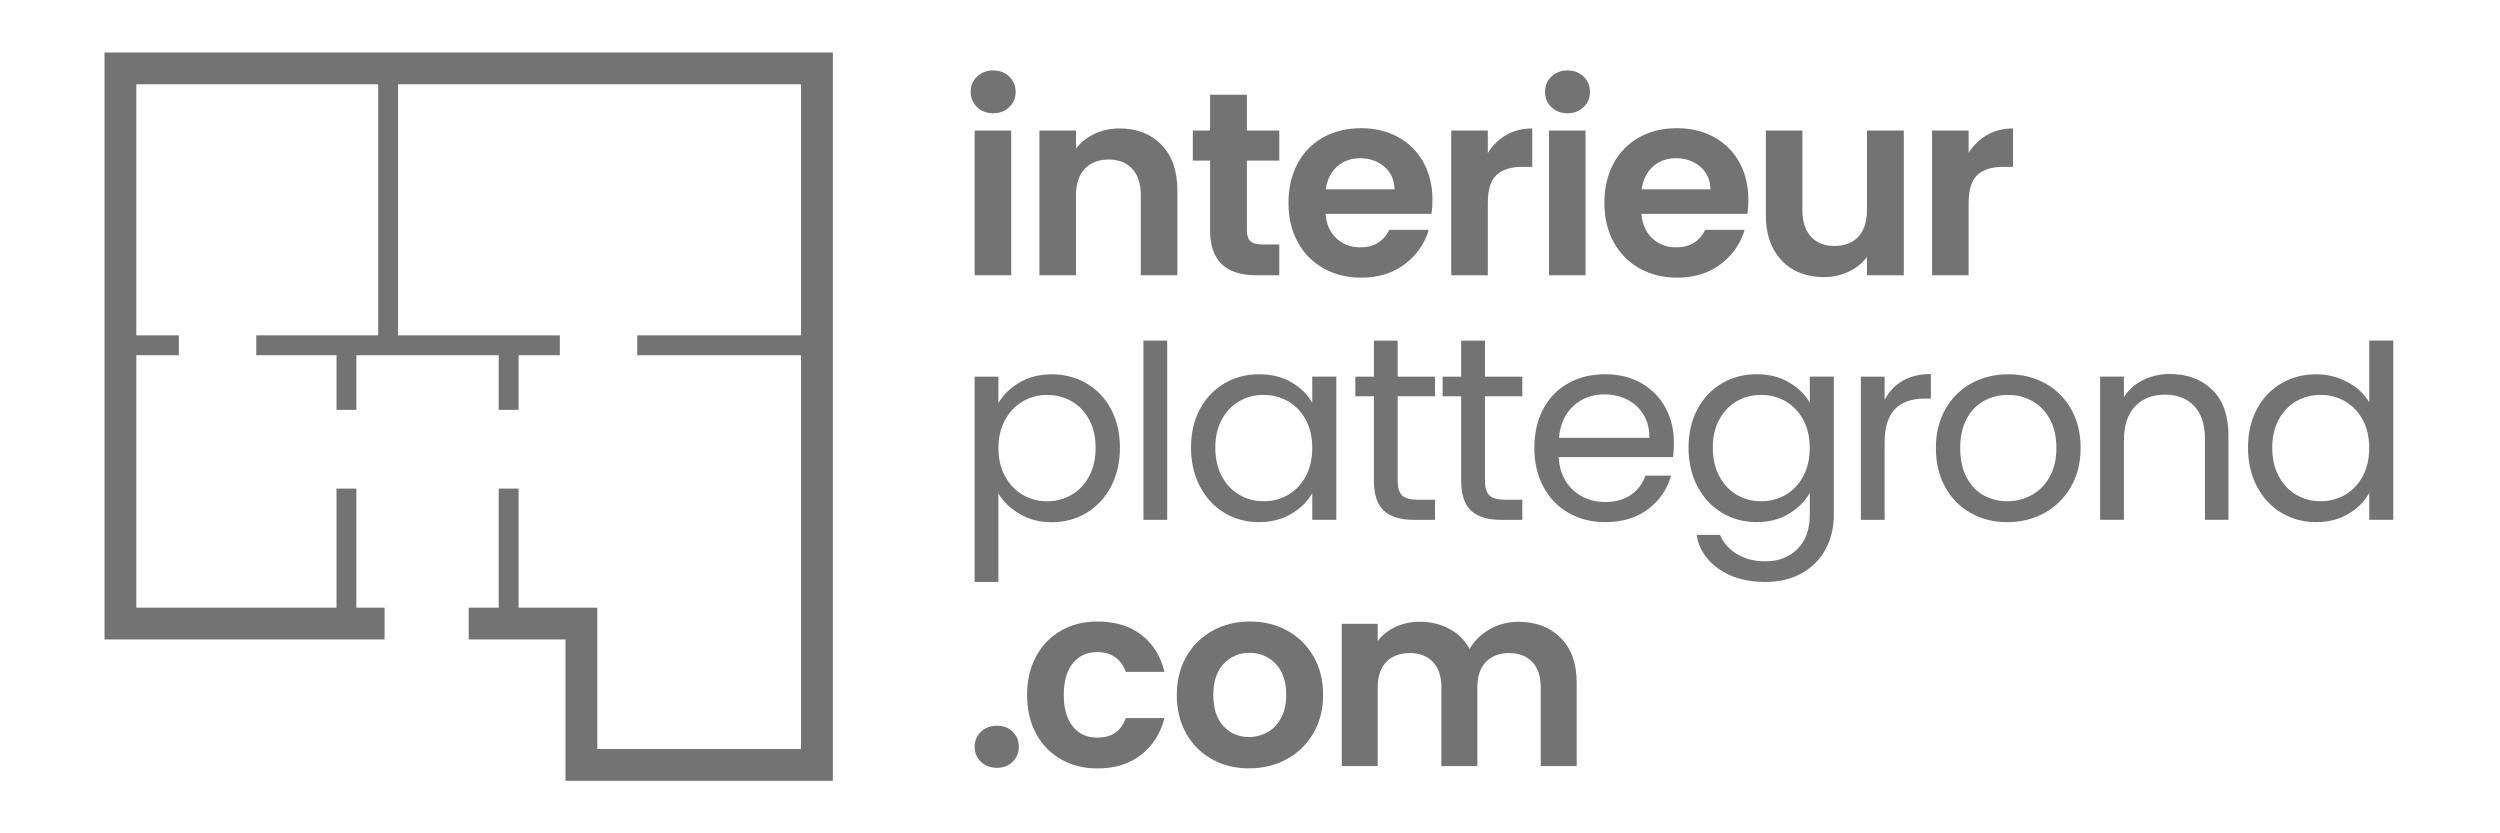 <?xml version="1.0" encoding="UTF-8"?>
<svg xmlns="http://www.w3.org/2000/svg" id="Laag_1" version="1.1" viewBox="0 0 850.39 283.46">
  <defs>
    <style>
      .st0 {
        fill: #737373;
      }
    </style>
  </defs>
  <polygon class="st0" points="35.55 17.85 35.55 217.52 130.82 217.52 130.82 206.7 121.22 206.7 121.22 166.2 114.46 166.2 114.46 206.7 46.37 206.7 46.37 120.83 60.84 120.83 60.84 114.07 46.37 114.07 46.37 28.67 128.64 28.67 128.64 114.07 87.17 114.07 87.17 120.83 114.46 120.83 114.46 139.42 121.22 139.42 121.22 120.83 169.64 120.83 169.64 139.42 176.4 139.42 176.4 120.83 190.43 120.83 190.43 114.07 135.4 114.07 135.4 28.67 272.48 28.67 272.48 114.07 216.76 114.07 216.76 120.83 272.48 120.83 272.48 254.78 203.18 254.78 203.18 206.7 176.4 206.7 176.4 166.2 169.64 166.2 169.64 206.7 159.43 206.7 159.43 217.52 192.36 217.52 192.36 265.6 283.3 265.6 283.3 17.85 35.55 17.85"></polygon>
  <g>
    <g>
      <path class="st0" d="M332.36,36.44c-1.45-1.39-2.18-3.13-2.18-5.2s.73-3.81,2.18-5.2,3.27-2.09,5.47-2.09,4.01.7,5.47,2.09c1.45,1.39,2.18,3.13,2.18,5.2s-.73,3.81-2.18,5.2c-1.45,1.39-3.28,2.09-5.47,2.09s-4.01-.7-5.47-2.09ZM343.96,44.4v49.24h-12.44v-49.24h12.44Z"></path>
      <path class="st0" d="M395.07,49.24c3.61,3.7,5.42,8.87,5.42,15.51v28.89h-12.44v-27.2c0-3.91-.98-6.92-2.93-9.02s-4.62-3.16-8-3.16-6.15,1.05-8.13,3.16c-1.99,2.1-2.98,5.11-2.98,9.02v27.2h-12.44v-49.24h12.44v6.13c1.66-2.13,3.78-3.81,6.35-5.02,2.58-1.21,5.41-1.82,8.49-1.82,5.87,0,10.61,1.85,14.22,5.55Z"></path>
      <path class="st0" d="M424.14,54.62v23.82c0,1.66.4,2.86,1.2,3.6s2.15,1.11,4.04,1.11h5.78v10.49h-7.82c-10.49,0-15.73-5.1-15.73-15.29v-23.73h-5.87v-10.22h5.87v-12.18h12.53v12.18h11.02v10.22h-11.02Z"></path>
      <path class="st0" d="M486.89,72.75h-36c.29,3.55,1.54,6.34,3.73,8.36,2.19,2.01,4.89,3.02,8.09,3.02,4.62,0,7.91-1.99,9.87-5.95h13.42c-1.42,4.74-4.15,8.64-8.17,11.69-4.03,3.05-8.98,4.58-14.85,4.58-4.74,0-8.99-1.05-12.75-3.16-3.76-2.1-6.7-5.08-8.8-8.93-2.1-3.85-3.15-8.3-3.15-13.33s1.04-9.57,3.11-13.42c2.07-3.85,4.98-6.81,8.71-8.89,3.73-2.07,8.03-3.11,12.89-3.11s8.87,1.01,12.58,3.02c3.7,2.02,6.58,4.88,8.62,8.58,2.04,3.7,3.07,7.96,3.07,12.75,0,1.78-.12,3.38-.36,4.8ZM474.36,64.4c-.06-3.2-1.22-5.76-3.47-7.69-2.25-1.92-5.01-2.89-8.27-2.89-3.08,0-5.67.94-7.78,2.8s-3.39,4.46-3.87,7.78h23.38Z"></path>
      <path class="st0" d="M512.35,45.91c2.58-1.48,5.52-2.22,8.85-2.22v13.06h-3.29c-3.91,0-6.86.92-8.84,2.76-1.99,1.84-2.98,5.04-2.98,9.6v24.53h-12.44v-49.24h12.44v7.65c1.6-2.61,3.69-4.65,6.27-6.13Z"></path>
      <path class="st0" d="M527.73,36.44c-1.45-1.39-2.18-3.13-2.18-5.2s.73-3.81,2.18-5.2c1.45-1.39,3.27-2.09,5.47-2.09s4.01.7,5.46,2.09c1.45,1.39,2.18,3.13,2.18,5.2s-.73,3.81-2.18,5.2c-1.45,1.39-3.27,2.09-5.46,2.09s-4.02-.7-5.47-2.09ZM539.33,44.4v49.24h-12.44v-49.24h12.44Z"></path>
      <path class="st0" d="M594.35,72.75h-36c.29,3.55,1.54,6.34,3.73,8.36,2.19,2.01,4.89,3.02,8.09,3.02,4.62,0,7.91-1.99,9.87-5.95h13.42c-1.42,4.74-4.15,8.64-8.17,11.69-4.03,3.05-8.98,4.58-14.85,4.58-4.74,0-8.99-1.05-12.75-3.16-3.76-2.1-6.7-5.08-8.8-8.93-2.1-3.85-3.15-8.3-3.15-13.33s1.04-9.57,3.11-13.42c2.07-3.85,4.98-6.81,8.71-8.89,3.73-2.07,8.03-3.11,12.89-3.11s8.87,1.01,12.58,3.02c3.7,2.02,6.58,4.88,8.62,8.58,2.04,3.7,3.07,7.96,3.07,12.75,0,1.78-.12,3.38-.36,4.8ZM581.82,64.4c-.06-3.2-1.22-5.76-3.47-7.69-2.25-1.92-5.01-2.89-8.27-2.89-3.08,0-5.67.94-7.78,2.8s-3.39,4.46-3.87,7.78h23.38Z"></path>
      <path class="st0" d="M647.59,44.4v49.24h-12.53v-6.22c-1.6,2.13-3.69,3.81-6.27,5.02-2.58,1.22-5.38,1.82-8.4,1.82-3.85,0-7.26-.82-10.22-2.45-2.96-1.63-5.29-4.03-6.98-7.2-1.69-3.17-2.53-6.95-2.53-11.33v-28.89h12.44v27.11c0,3.91.98,6.92,2.93,9.02,1.96,2.1,4.62,3.15,8,3.15s6.13-1.05,8.09-3.15c1.96-2.1,2.93-5.11,2.93-9.02v-27.11h12.53Z"></path>
      <path class="st0" d="M675.9,45.91c2.58-1.48,5.52-2.22,8.85-2.22v13.06h-3.29c-3.91,0-6.86.92-8.84,2.76-1.99,1.84-2.98,5.04-2.98,9.6v24.53h-12.44v-49.24h12.44v7.65c1.6-2.61,3.69-4.65,6.27-6.13Z"></path>
      <path class="st0" d="M346.77,130.12c3.17-1.87,6.86-2.8,11.07-2.8s8.25,1.04,11.78,3.11c3.52,2.08,6.29,4.99,8.31,8.76,2.01,3.76,3.02,8.13,3.02,13.11s-1.01,9.3-3.02,13.15c-2.02,3.85-4.79,6.84-8.31,8.98-3.53,2.13-7.45,3.2-11.78,3.2s-7.81-.93-10.98-2.8c-3.17-1.87-5.59-4.19-7.25-6.98v30.12h-8.09v-69.85h8.09v8.98c1.6-2.79,3.99-5.11,7.15-6.98ZM370.46,142.69c-1.48-2.73-3.48-4.8-6-6.22s-5.29-2.13-8.31-2.13-5.7.73-8.22,2.18-4.53,3.56-6.04,6.31c-1.51,2.76-2.27,5.94-2.27,9.56s.76,6.89,2.27,9.64c1.51,2.76,3.52,4.86,6.04,6.31s5.26,2.18,8.22,2.18,5.79-.73,8.31-2.18,4.52-3.56,6-6.31c1.48-2.75,2.22-6,2.22-9.73s-.74-6.88-2.22-9.6Z"></path>
      <path class="st0" d="M397.04,115.85v60.98h-8.09v-60.98h8.09Z"></path>
      <path class="st0" d="M408.15,139.18c2.02-3.76,4.79-6.68,8.31-8.76,3.52-2.07,7.45-3.11,11.78-3.11s7.97.92,11.11,2.76c3.14,1.84,5.48,4.15,7.02,6.93v-8.89h8.18v48.71h-8.18v-9.07c-1.6,2.84-3.98,5.2-7.15,7.06-3.17,1.87-6.86,2.8-11.07,2.8s-8.24-1.07-11.73-3.2c-3.5-2.13-6.25-5.12-8.27-8.98-2.01-3.85-3.02-8.24-3.02-13.15s1.01-9.35,3.02-13.11ZM444.15,142.78c-1.48-2.73-3.48-4.81-6-6.27-2.52-1.45-5.29-2.18-8.31-2.18s-5.78.71-8.27,2.13c-2.49,1.42-4.47,3.5-5.95,6.22-1.48,2.73-2.22,5.93-2.22,9.6s.74,6.98,2.22,9.73c1.48,2.76,3.47,4.86,5.95,6.31s5.24,2.18,8.27,2.18,5.79-.73,8.31-2.18c2.52-1.45,4.52-3.56,6-6.31,1.48-2.75,2.22-5.97,2.22-9.64s-.74-6.87-2.22-9.6Z"></path>
      <path class="st0" d="M475.43,134.78v28.71c0,2.37.5,4.04,1.51,5.02s2.76,1.47,5.24,1.47h5.96v6.85h-7.29c-4.5,0-7.88-1.04-10.13-3.11-2.25-2.07-3.38-5.48-3.38-10.22v-28.71h-6.31v-6.67h6.31v-12.27h8.09v12.27h12.71v6.67h-12.71Z"></path>
      <path class="st0" d="M505.12,134.78v28.71c0,2.37.5,4.04,1.51,5.02s2.76,1.47,5.24,1.47h5.96v6.85h-7.29c-4.5,0-7.88-1.04-10.13-3.11-2.25-2.07-3.38-5.48-3.38-10.22v-28.71h-6.31v-6.67h6.31v-12.27h8.09v12.27h12.71v6.67h-12.71Z"></path>
      <path class="st0" d="M569.12,155.49h-38.93c.29,4.8,1.94,8.55,4.93,11.24,2.99,2.7,6.62,4.04,10.89,4.04,3.5,0,6.41-.81,8.76-2.44s3.98-3.81,4.93-6.54h8.71c-1.31,4.68-3.91,8.49-7.82,11.42-3.91,2.93-8.77,4.4-14.58,4.4-4.62,0-8.76-1.04-12.4-3.11-3.64-2.07-6.5-5.02-8.58-8.84-2.07-3.82-3.11-8.25-3.11-13.29s1-9.45,3.02-13.24c2.01-3.79,4.84-6.71,8.49-8.76,3.64-2.04,7.83-3.07,12.58-3.07s8.71,1.01,12.27,3.02c3.56,2.01,6.29,4.78,8.22,8.31,1.92,3.53,2.89,7.51,2.89,11.95,0,1.54-.09,3.17-.27,4.89ZM558.99,140.96c-1.36-2.22-3.21-3.91-5.55-5.07s-4.93-1.73-7.78-1.73c-4.09,0-7.57,1.3-10.44,3.91s-4.52,6.22-4.93,10.84h30.76c0-3.08-.68-5.73-2.05-7.96Z"></path>
      <path class="st0" d="M608.54,130.07c3.17,1.84,5.53,4.15,7.07,6.93v-8.89h8.18v46.92c0,4.45-.95,8.4-2.85,11.87-1.9,3.47-4.61,6.18-8.13,8.13-3.53,1.96-7.63,2.93-12.31,2.93-6.4,0-11.73-1.51-16-4.53-4.27-3.02-6.78-7.14-7.38-11.5h8c.72,2.1,2.55,4.49,5.34,6.3,2.78,1.81,6.13,2.71,10.04,2.71,4.44,0,8.07-1.39,10.89-4.18,2.81-2.79,4.22-6.7,4.22-11.73v-7.37c-1.6,2.85-3.97,5.21-7.11,7.11-3.14,1.9-6.81,2.84-11.02,2.84s-8.25-1.07-11.78-3.2-6.3-5.12-8.31-8.98c-2.02-3.85-3.02-8.24-3.02-13.15s1-9.35,3.02-13.11c2.01-3.76,4.78-6.68,8.31-8.76,3.53-2.07,7.45-3.11,11.78-3.11s7.9.92,11.07,2.76ZM613.38,142.78c-1.48-2.73-3.48-4.81-6-6.27s-5.29-2.18-8.31-2.18-5.78.71-8.27,2.13-4.47,3.5-5.96,6.22c-1.48,2.73-2.22,5.93-2.22,9.6s.74,6.98,2.22,9.73c1.48,2.76,3.47,4.86,5.96,6.31s5.24,2.18,8.27,2.18,5.79-.73,8.31-2.18,4.52-3.56,6-6.31c1.48-2.75,2.22-5.97,2.22-9.64s-.74-6.87-2.22-9.6Z"></path>
      <path class="st0" d="M647.16,129.54c2.64-1.54,5.85-2.31,9.64-2.31v8.36h-2.13c-9.07,0-13.6,4.92-13.6,14.76v26.49h-8.09v-48.71h8.09v7.91c1.42-2.78,3.45-4.95,6.09-6.49Z"></path>
      <path class="st0" d="M670.37,174.51c-3.7-2.07-6.61-5.02-8.71-8.84-2.11-3.82-3.16-8.25-3.16-13.29s1.08-9.38,3.24-13.2,5.11-6.75,8.85-8.8c3.73-2.04,7.91-3.07,12.53-3.07s8.8,1.02,12.53,3.07c3.73,2.05,6.68,4.96,8.85,8.76,2.16,3.79,3.24,8.21,3.24,13.24s-1.11,9.47-3.33,13.29c-2.22,3.82-5.23,6.77-9.02,8.84-3.79,2.08-8,3.11-12.62,3.11s-8.7-1.04-12.4-3.11ZM690.95,168.47c2.55-1.36,4.61-3.41,6.18-6.13,1.57-2.73,2.36-6.04,2.36-9.96s-.77-7.23-2.31-9.96c-1.54-2.72-3.56-4.75-6.04-6.09s-5.19-2-8.09-2-5.68.67-8.14,2-4.43,3.36-5.91,6.09c-1.48,2.73-2.22,6.04-2.22,9.96s.73,7.32,2.18,10.04c1.45,2.73,3.39,4.76,5.82,6.09,2.43,1.33,5.1,2,8,2s5.63-.68,8.18-2.05Z"></path>
      <path class="st0" d="M752.51,132.6c3.67,3.59,5.51,8.76,5.51,15.51v28.71h-8v-27.55c0-4.86-1.22-8.58-3.64-11.15-2.43-2.58-5.75-3.87-9.96-3.87s-7.66,1.33-10.18,4c-2.52,2.67-3.78,6.55-3.78,11.64v26.93h-8.09v-48.71h8.09v6.93c1.6-2.49,3.78-4.41,6.54-5.78,2.75-1.36,5.79-2.04,9.11-2.04,5.92,0,10.72,1.79,14.4,5.38Z"></path>
      <path class="st0" d="M767.68,139.18c2.01-3.76,4.78-6.68,8.31-8.76,3.53-2.07,7.48-3.11,11.87-3.11,3.79,0,7.32.88,10.58,2.62s5.75,4.04,7.47,6.89v-20.98h8.18v60.98h-8.18v-9.16c-1.6,2.9-3.97,5.29-7.11,7.15-3.14,1.87-6.81,2.8-11.02,2.8s-8.25-1.07-11.78-3.2c-3.53-2.13-6.3-5.12-8.31-8.98-2.02-3.85-3.02-8.24-3.02-13.15s1-9.35,3.02-13.11ZM803.68,142.78c-1.48-2.73-3.48-4.81-6-6.27s-5.29-2.18-8.31-2.18-5.78.71-8.27,2.13-4.47,3.5-5.96,6.22c-1.48,2.73-2.22,5.93-2.22,9.6s.74,6.98,2.22,9.73c1.48,2.76,3.47,4.86,5.96,6.31s5.24,2.18,8.27,2.18,5.79-.73,8.31-2.18,4.52-3.56,6-6.31c1.48-2.75,2.22-5.97,2.22-9.64s-.74-6.87-2.22-9.6Z"></path>
    </g>
    <g>
      <path class="st0" d="M333.67,259.13c-1.43-1.37-2.14-3.07-2.14-5.11s.71-3.74,2.14-5.11c1.43-1.37,3.24-2.05,5.46-2.05s3.93.68,5.33,2.05c1.4,1.37,2.1,3.07,2.1,5.11s-.7,3.74-2.1,5.11c-1.4,1.37-3.17,2.05-5.33,2.05s-4.03-.68-5.46-2.05Z"></path>
      <path class="st0" d="M352.45,223.24c2.04-3.76,4.86-6.67,8.47-8.73,3.61-2.07,7.74-3.1,12.4-3.1,6,0,10.96,1.5,14.89,4.5,3.93,3,6.56,7.2,7.9,12.62h-13.19c-.7-2.1-1.88-3.74-3.54-4.93-1.66-1.19-3.71-1.79-6.16-1.79-3.49,0-6.26,1.27-8.3,3.8-2.04,2.53-3.06,6.13-3.06,10.79s1.02,8.17,3.06,10.7c2.04,2.53,4.8,3.8,8.3,3.8,4.95,0,8.18-2.21,9.69-6.64h13.19c-1.34,5.24-3.99,9.4-7.95,12.49-3.96,3.09-8.91,4.63-14.85,4.63-4.66,0-8.79-1.03-12.4-3.1-3.61-2.07-6.43-4.98-8.47-8.73-2.04-3.75-3.06-8.14-3.06-13.14s1.02-9.39,3.06-13.14Z"></path>
      <path class="st0" d="M412.27,258.26c-3.73-2.07-6.65-4.99-8.78-8.78-2.13-3.78-3.19-8.15-3.19-13.1s1.09-9.31,3.27-13.1c2.18-3.78,5.17-6.71,8.95-8.78,3.78-2.07,8-3.1,12.66-3.1s8.88,1.03,12.66,3.1c3.78,2.07,6.77,4.99,8.95,8.78,2.18,3.79,3.28,8.15,3.28,13.1s-1.12,9.32-3.36,13.1c-2.24,3.79-5.27,6.71-9.08,8.78-3.81,2.07-8.08,3.1-12.79,3.1s-8.85-1.03-12.58-3.1ZM431.09,249.09c1.95-1.08,3.51-2.69,4.67-4.85,1.16-2.15,1.75-4.77,1.75-7.86,0-4.6-1.21-8.13-3.62-10.61-2.42-2.47-5.37-3.71-8.86-3.71s-6.42,1.24-8.78,3.71c-2.36,2.48-3.54,6.01-3.54,10.61s1.15,8.14,3.45,10.61c2.3,2.48,5.2,3.71,8.69,3.71,2.21,0,4.29-.54,6.24-1.62Z"></path>
      <path class="st0" d="M530.86,216.95c3.64,3.64,5.46,8.72,5.46,15.24v28.38h-12.23v-26.72c0-3.78-.96-6.68-2.88-8.69s-4.54-3.01-7.86-3.01-5.95,1-7.9,3.01c-1.95,2.01-2.93,4.91-2.93,8.69v26.72h-12.23v-26.72c0-3.78-.96-6.68-2.88-8.69s-4.54-3.01-7.86-3.01-6.04,1-7.99,3.01c-1.95,2.01-2.93,4.91-2.93,8.69v26.72h-12.23v-48.38h12.23v5.85c1.57-2.04,3.59-3.64,6.07-4.8,2.47-1.16,5.2-1.75,8.17-1.75,3.78,0,7.16.8,10.13,2.4,2.97,1.6,5.27,3.89,6.9,6.86,1.57-2.79,3.86-5.03,6.86-6.72,3-1.69,6.24-2.53,9.74-2.53,5.94,0,10.73,1.82,14.37,5.46Z"></path>
    </g>
  </g>
</svg>
